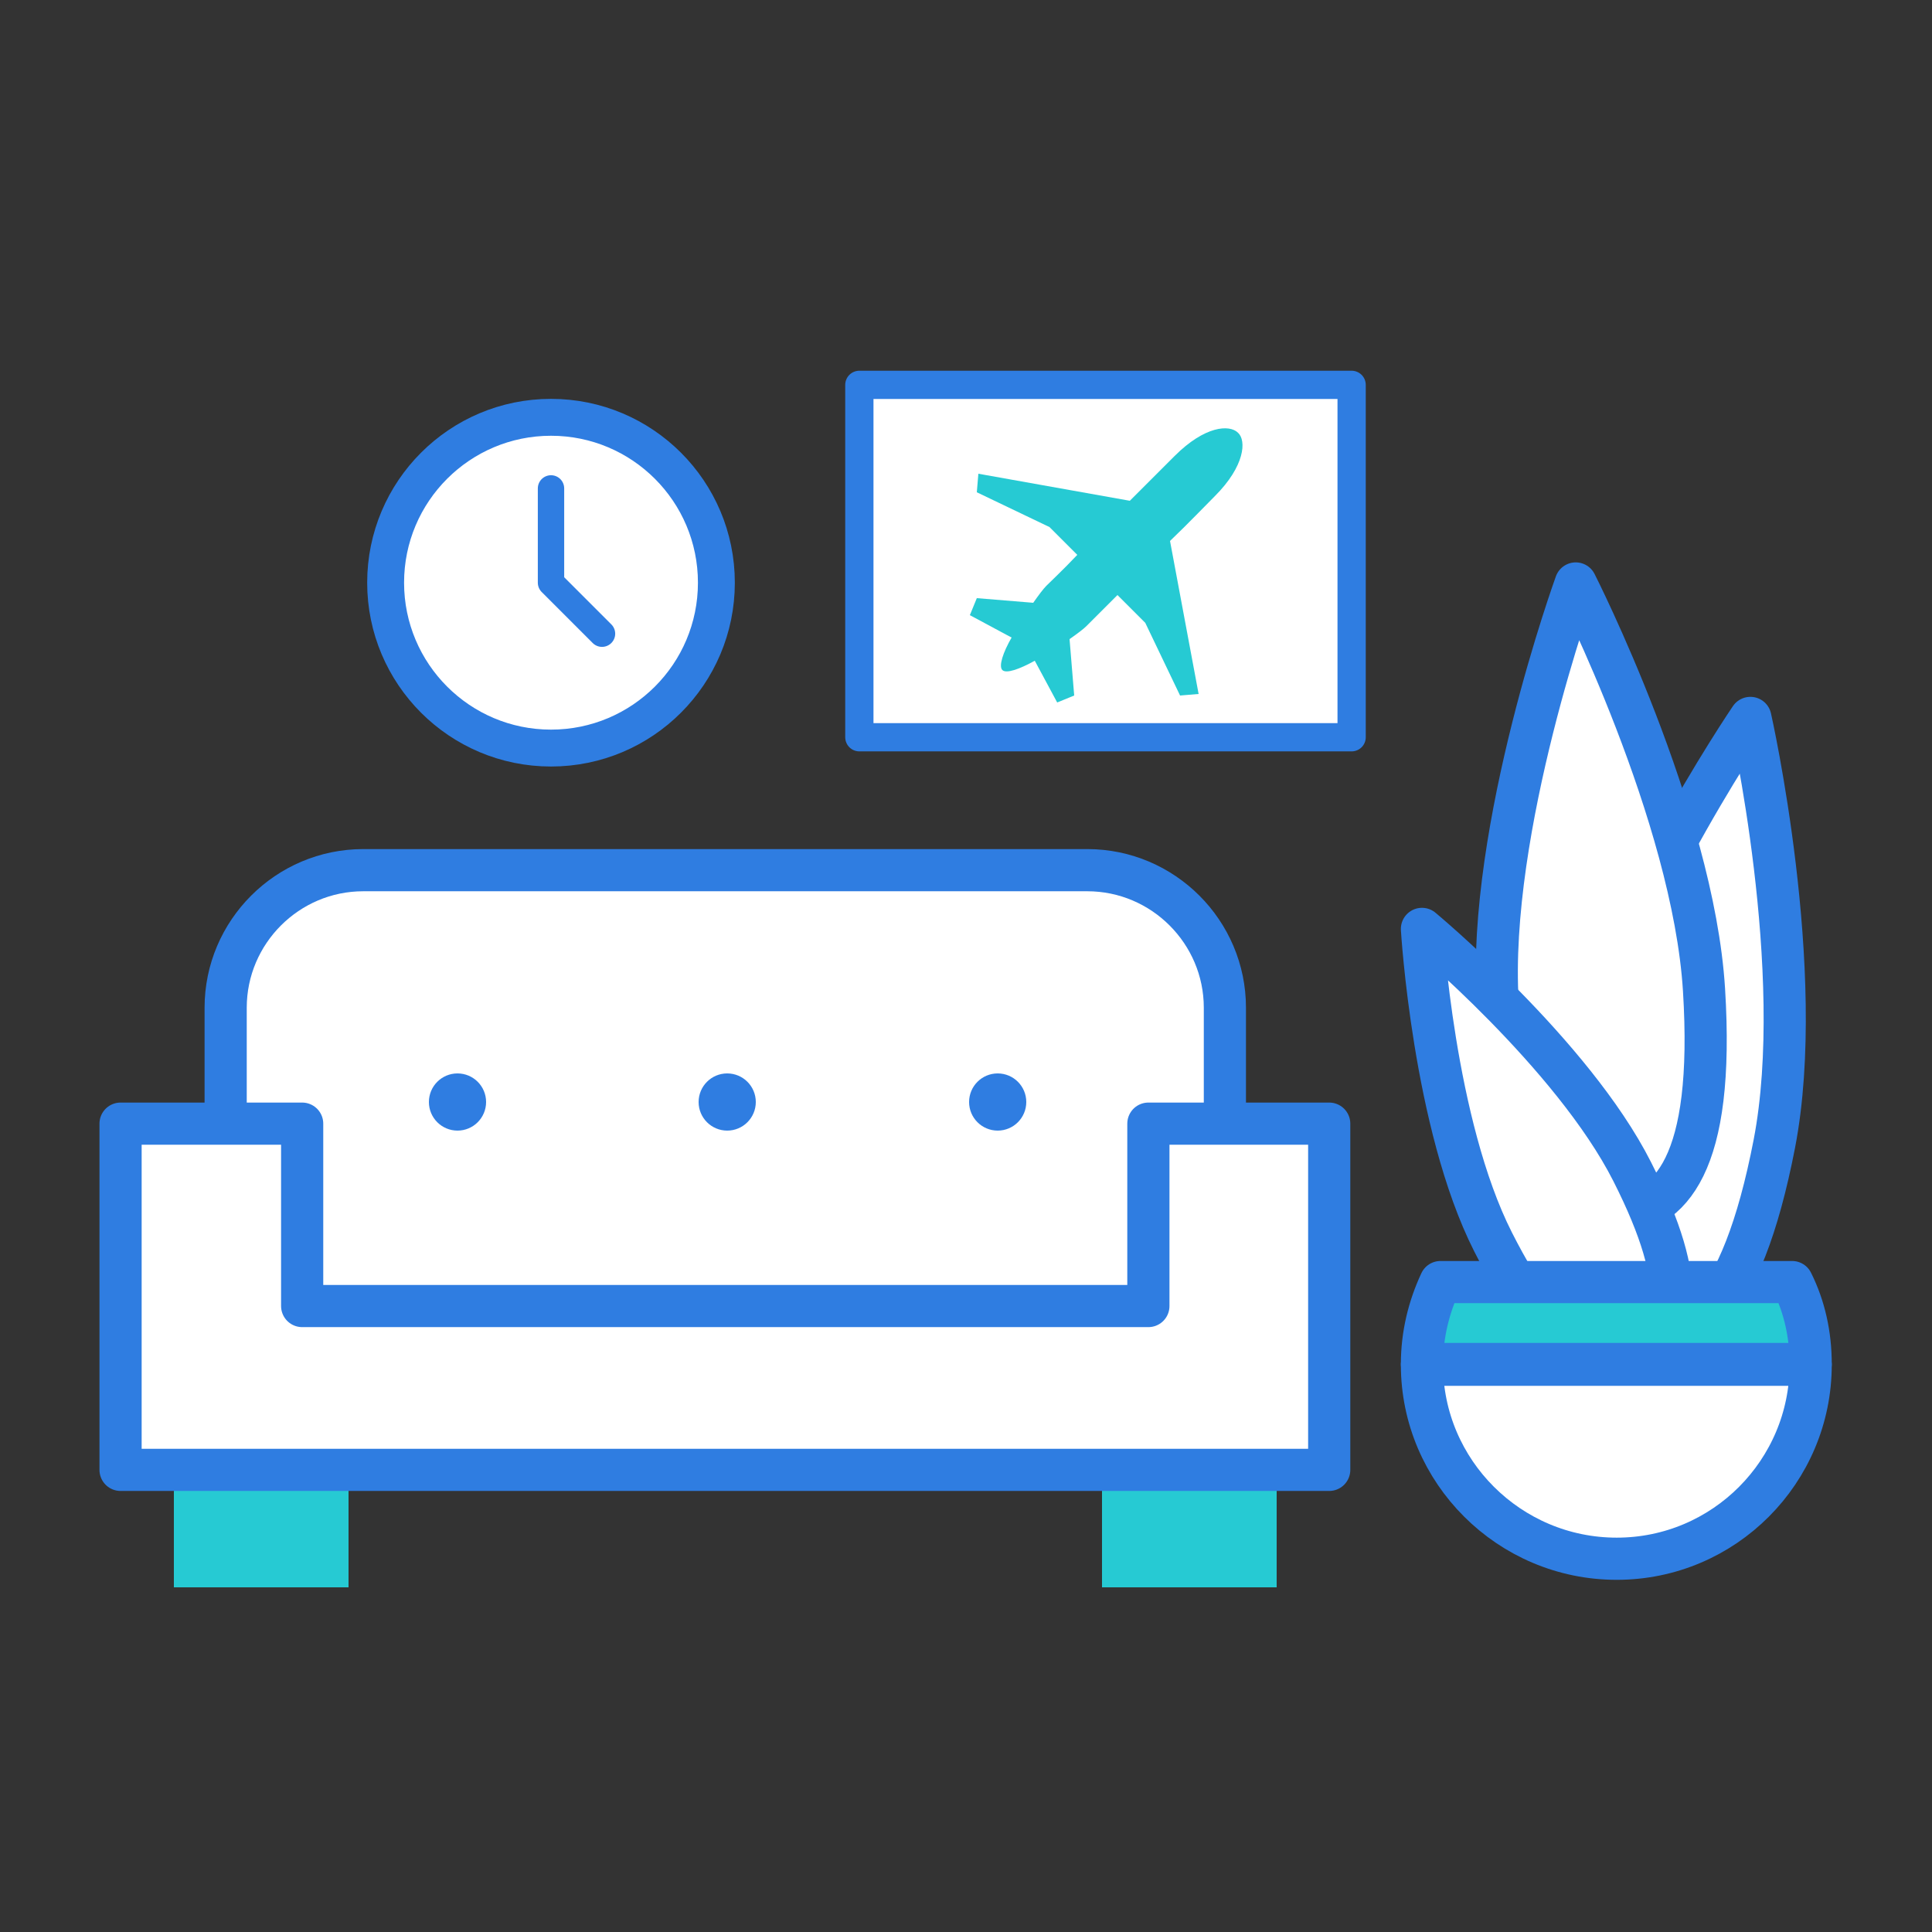 <?xml version="1.0" encoding="utf-8"?>
<!-- Generator: Adobe Illustrator 27.3.1, SVG Export Plug-In . SVG Version: 6.00 Build 0)  -->
<svg version="1.1" id="Layer_1" xmlns="http://www.w3.org/2000/svg" xmlns:xlink="http://www.w3.org/1999/xlink" x="0px" y="0px"
	 viewBox="0 0 250 250" style="enable-background:new 0 0 250 250;" xml:space="preserve">
<rect x="0" y="0" width="250" height="250" fill="#333333" stroke="none"/>
<style type="text/css">
	.st0{fill:#FFFFFF;stroke:#2F7DE1;stroke-width:5.457;stroke-linecap:round;stroke-linejoin:round;}
	.st1{fill:#2F7DE1;}
	.st2{fill:#26CAD3;}
	.st3{fill:#FFFFFF;stroke:#2F7DE1;stroke-width:4.774;stroke-linecap:round;stroke-linejoin:round;}
	.st4{fill:none;stroke:#2F7DE1;stroke-width:3.412;stroke-linecap:round;stroke-linejoin:round;}
	.st5{fill:#26CAD3;stroke:#2F7DE1;stroke-width:5.457;stroke-linecap:round;stroke-linejoin:round;}
	.st6{fill:#FFFFFF;stroke:#2F7DE1;stroke-width:3.656;stroke-linecap:round;stroke-linejoin:round;}
</style>
<g>
	<g>
		<g>
			<path class="st0" d="M47,112.6h93.7c9.8,0,17.8,8,17.8,17.8v45.2H29.2v-45.2C29.2,120.6,37.2,112.6,47,112.6z"/>
			<circle class="st1" cx="59.2" cy="142.6" r="3.7"/>
			<circle class="st1" cx="94.1" cy="142.6" r="3.7"/>
			<circle class="st1" cx="129.1" cy="142.6" r="3.7"/>
			<rect x="22.5" y="191.8" class="st2" width="22.6" height="13.6"/>
			<rect x="142.6" y="191.8" class="st2" width="22.6" height="13.6"/>
			<polygon class="st0" points="148.6,145.4 148.6,169 39.1,169 39.1,145.4 15.6,145.4 15.6,190.2 172,190.2 172,145.4 			"/>
		</g>
		<g>
			<circle class="st3" cx="71.3" cy="75.4" r="21.4"/>
			<polyline class="st4" points="77.9,82 71.3,75.4 71.3,63.2 			"/>
		</g>
		<g>
			<path class="st0" d="M229.6,148c-4.3,22.2-11.3,26.8-18.6,25.4c-7.3-1.4-12.1-8.2-7.8-30.4c4.3-22.2,23.3-50.1,23.3-50.1
				S233.9,125.7,229.6,148L229.6,148z"/>
			<path class="st0" d="M220.5,128.1c1.4,22.6-4.3,28.7-11.6,29.2c-7.4,0.4-13.7-4.9-15.1-27.5s10.1-54.3,10.1-54.3
				S219.1,105.4,220.5,128.1L220.5,128.1z"/>
			<path class="st0" d="M211.2,151.6c7.7,15.2,5.6,21.1,0.6,23.6s-10.9,0.7-18.6-14.5c-7.7-15.2-9.2-40.5-9.2-40.5
				S203.5,136.4,211.2,151.6L211.2,151.6z"/>
		</g>
		<g>
			<path class="st0" d="M209.2,201.7c13.9,0,25.1-11.3,25.1-25.1H184C184,190.4,195.3,201.7,209.2,201.7L209.2,201.7z"/>
			<path class="st5" d="M186.4,165.9c-1.5,3.2-2.4,6.8-2.4,10.6h50.3c0-3.8-0.8-7.4-2.4-10.6H186.4L186.4,165.9z"/>
		</g>
		<g>
			<rect x="111.2" y="49.8" class="st6" width="63.7" height="45.6"/>
			<path class="st2" d="M160.2,56c-1.1-1.1-4.3-0.9-8.2,3c-1.3,1.3-3.5,3.5-5.8,5.8l-19.6-3.5l-0.2,2.4l9.4,4.5l3.6,3.6
				c-1.9,2-3.5,3.5-4,4c-0.4,0.4-1,1.2-1.7,2.2l-7.3-0.6l-0.9,2.2l5.4,2.9c-1.1,1.9-1.7,3.7-1.2,4.2c0.5,0.5,2.2-0.1,4.2-1.2
				l2.9,5.4l2.2-0.9l-0.6-7.3c1-0.7,1.8-1.3,2.2-1.7c0.5-0.5,2.1-2.1,4-4l3.6,3.6l4.5,9.4l2.4-0.2L151.4,70c2.4-2.3,4.5-4.5,5.8-5.8
				C161.1,60.3,161.3,57,160.2,56L160.2,56L160.2,56z"/>
		</g>
	</g>
</g>
</svg>
